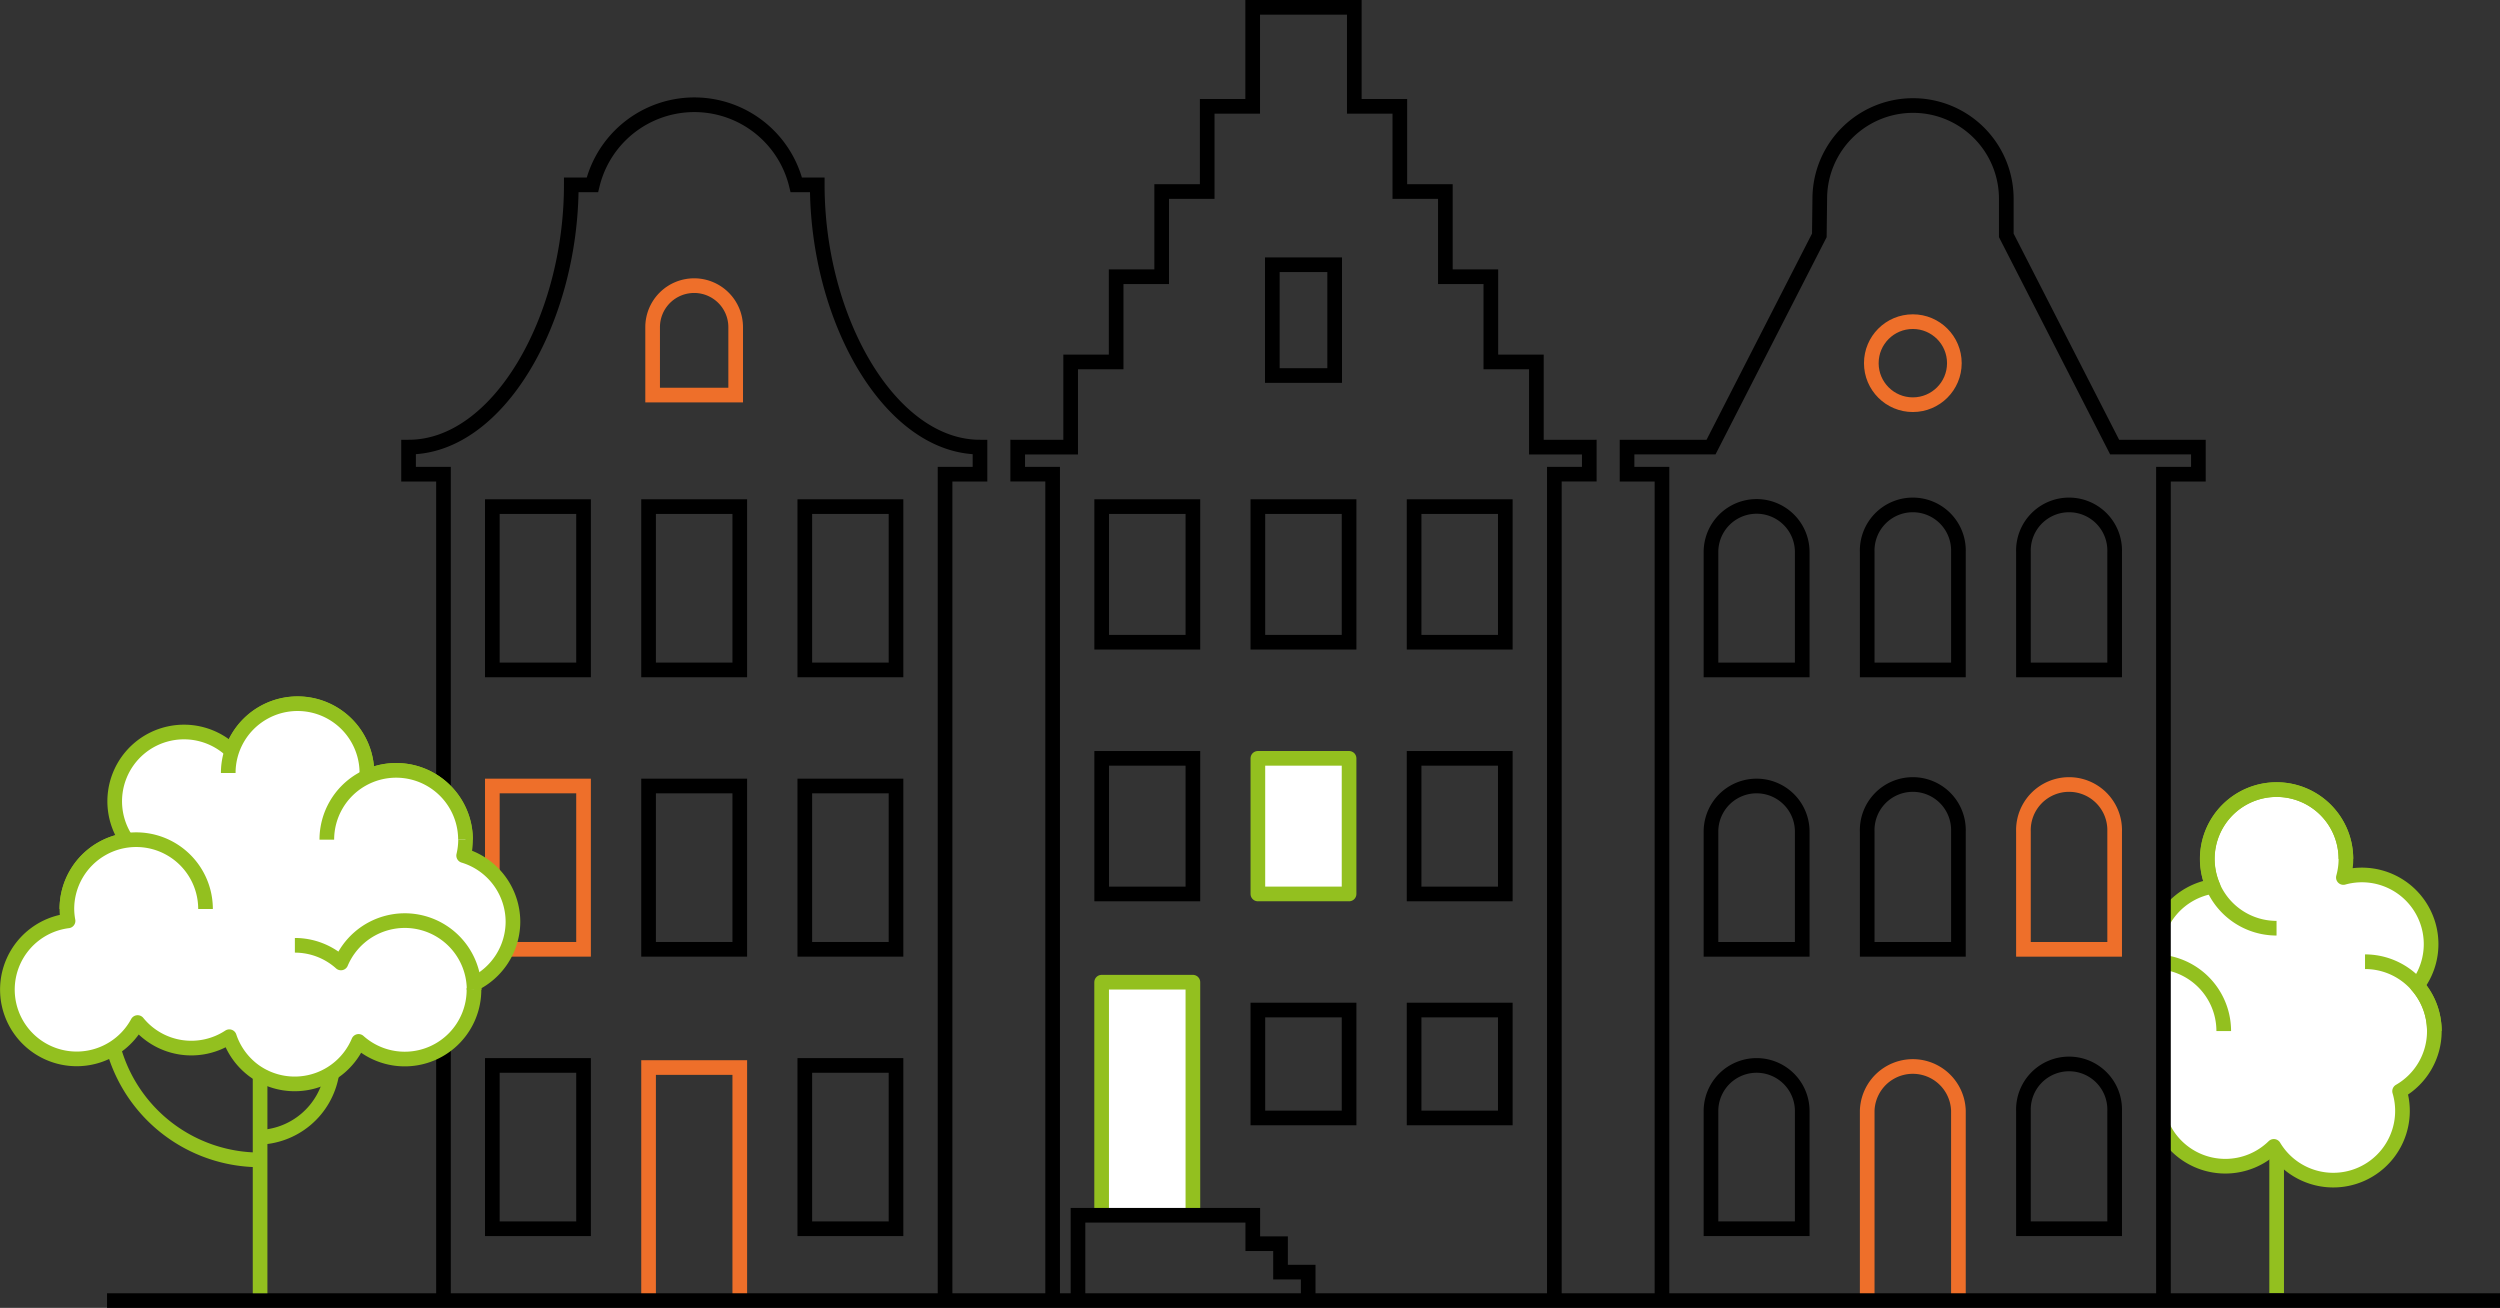 <svg xmlns="http://www.w3.org/2000/svg" xmlns:xlink="http://www.w3.org/1999/xlink" viewBox="0 0 511.74 267.72"><rect x="0" y="0" width="511.74" height="267.72" fill="#333333" stroke="none"/><defs><style>.cls-1,.cls-3,.cls-5,.cls-6,.cls-8{fill:none;}.cls-2{clip-path:url(#clip-path);}.cls-3,.cls-4,.cls-7,.cls-8{stroke:#93c01f;stroke-linejoin:round;}.cls-3,.cls-4{stroke-width:3px;}.cls-4,.cls-7{fill:#fff;}.cls-5{stroke:#ee6f2a;}.cls-5,.cls-6{stroke-miterlimit:10;stroke-width:3px;}.cls-6{stroke:#000;}.cls-7,.cls-8{stroke-width:3px;}</style><clipPath id="clip-path"><rect class="cls-1" x="442.22" y="137.8" width="82.26" height="128.51"/></clipPath></defs><g id="Laag_2" data-name="Laag 2"><g id="Laag_1-2" data-name="Laag 1"><g class="cls-2"><line class="cls-3" x1="466.02" y1="264.72" x2="466.02" y2="206.29"/><path class="cls-4" d="M498.3,211.05a14.11,14.11,0,0,0-3.49-9.3,14.16,14.16,0,0,0-15.13-22.13A14.18,14.18,0,1,0,453,181.43a14.18,14.18,0,0,0-12,14,13.56,13.56,0,0,0,.07,1.43H441a14.19,14.19,0,1,0,0,28.38l.36,0a14.17,14.17,0,0,0,24.08,9.42,14.17,14.17,0,0,0,25.75-11.3A14.16,14.16,0,0,0,498.3,211.05Z"/><path class="cls-3" d="M466,190a14.19,14.19,0,1,1,14.19-14.19"/><path class="cls-3" d="M441,225.24a14.19,14.19,0,1,1,14.19-14.19"/><path class="cls-3" d="M484.11,196.86a14.19,14.19,0,0,1,14.19,14.19"/></g><circle class="cls-5" cx="391.55" cy="74.34" r="8.5"/><path class="cls-6" d="M340.2,266.31V97.07h-7.15V91.52h17.19l22.17-43.34.09-7.49a19.09,19.09,0,1,1,38.18,0h0v7.49l22.18,43.34H450v5.55h-7.15V266.31"/><path class="cls-6" d="M368.91,137.13H350.23V113a9.34,9.34,0,0,1,18.68,0Z"/><path class="cls-6" d="M400.88,137.13H382.21V113a9.34,9.34,0,1,1,18.67,0Z"/><path class="cls-6" d="M432.86,137.13H414.19V113a9.34,9.34,0,1,1,18.67,0Z"/><path class="cls-6" d="M368.91,194.32H350.23V170.23a9.34,9.34,0,0,1,18.68,0Z"/><path class="cls-6" d="M400.88,194.32H382.21V170.23a9.34,9.34,0,1,1,18.67,0Z"/><path class="cls-5" d="M432.86,194.32H414.19V170.23a9.34,9.34,0,1,1,18.67,0Z"/><path class="cls-6" d="M368.91,251.52H350.23V227.43a9.34,9.34,0,0,1,18.68,0Z"/><path class="cls-5" d="M382.21,266.22V227.34a9.34,9.34,0,0,1,18.67,0v38.88"/><path class="cls-6" d="M432.86,251.52H414.19V227.43a9.34,9.34,0,1,1,18.67,0Z"/><rect class="cls-6" x="257.48" y="206.75" width="18.67" height="22.09"/><polyline class="cls-7" points="225.5 248.76 225.5 201.05 244.18 201.05 244.18 248.76"/><rect class="cls-6" x="289.46" y="206.75" width="18.67" height="22.09"/><rect class="cls-6" x="225.51" y="155.23" width="18.67" height="27.76"/><rect class="cls-7" x="257.48" y="155.23" width="18.67" height="27.76"/><rect class="cls-6" x="289.46" y="155.23" width="18.67" height="27.76"/><rect class="cls-6" x="225.51" y="103.7" width="18.67" height="27.76"/><rect class="cls-6" x="257.48" y="103.7" width="18.67" height="27.76"/><rect class="cls-6" x="260.44" y="54.19" width="12.76" height="22.68"/><rect class="cls-6" x="289.46" y="103.7" width="18.67" height="27.76"/><polyline class="cls-6" points="318.17 266.31 318.17 97.06 325.32 97.06 325.32 91.52 314.49 91.53 314.49 74.09 305.17 74.09 305.17 74.09 305.17 56.65 295.86 56.65 295.86 56.65 295.86 39.21 286.54 39.21 286.54 39.21 286.54 21.77 277.22 21.77 277.22 21.77 277.22 1.5 256.42 1.5 256.42 21.77 256.42 21.77 247.11 21.77 247.11 39.21 247.11 39.21 237.79 39.21 237.79 56.65 237.79 56.65 228.47 56.65 228.47 74.09 228.47 74.09 219.16 74.09 219.16 91.53 208.32 91.52 208.32 97.06 215.47 97.06 215.47 266.31"/><polyline class="cls-6" points="267.78 266.22 267.78 260.4 262.12 260.4 262.12 254.58 256.44 254.58 256.44 248.76 220.66 248.76 220.66 265.09"/><path class="cls-6" d="M193.45,266.31V97.07h7.15V91.52c-18.4,0-33.31-26.13-33.31-53.68H163a21.48,21.48,0,0,0-41.74,0h-4.32c0,27.55-14.91,53.68-33.31,53.68v5.55h7.15V266.31"/><rect class="cls-6" x="100.78" y="218.09" width="18.67" height="33.43"/><polyline class="cls-5" points="132.76 266.23 132.76 218.52 151.43 218.52 151.43 266.23"/><rect class="cls-6" x="164.74" y="218.09" width="18.67" height="33.43"/><rect class="cls-5" x="100.78" y="160.89" width="18.67" height="33.43"/><rect class="cls-6" x="132.76" y="160.89" width="18.67" height="33.43"/><rect class="cls-6" x="164.74" y="160.89" width="18.67" height="33.43"/><rect class="cls-6" x="100.78" y="103.7" width="18.67" height="33.43"/><rect class="cls-6" x="132.76" y="103.7" width="18.67" height="33.43"/><rect class="cls-6" x="164.74" y="103.7" width="18.67" height="33.43"/><path class="cls-5" d="M142.1,58.47a8.5,8.5,0,0,0-8.51,8.5v13.9h17V67A8.5,8.5,0,0,0,142.1,58.47Z"/><line class="cls-6" x1="21.91" y1="266.22" x2="511.74" y2="266.22"/><path class="cls-7" d="M105,188.71a14.2,14.2,0,0,0-10.09-13.58,14.53,14.53,0,0,0,.39-3.25,14.19,14.19,0,0,0-14.19-14.19,14,14,0,0,0-6,1.36c0-.27,0-.54,0-.82a14.19,14.19,0,0,0-27.65-4.46A14.18,14.18,0,0,0,25.94,172a14.18,14.18,0,0,0-12.25,14,13.76,13.76,0,0,0,.24,2.5,14.18,14.18,0,1,0,14.24,20.81,14.16,14.16,0,0,0,18.77,2.9A14.25,14.25,0,0,0,52,219.17a14.18,14.18,0,0,0,21.4-6,14.17,14.17,0,0,0,23.62-10.58c0-.39,0-.78-.06-1.17A14.19,14.19,0,0,0,105,188.71Z"/><path class="cls-7" d="M46.72,158.23a14.19,14.19,0,0,1,28.38,0"/><path class="cls-7" d="M66.9,171.88a14.19,14.19,0,0,1,28.38,0"/><path class="cls-7" d="M13.69,186.07a14.19,14.19,0,0,1,28.38,0"/><path class="cls-7" d="M97.05,202.63a14.19,14.19,0,0,0-27.26-5.52,14.12,14.12,0,0,0-9.43-3.61"/><path class="cls-8" d="M53.24,237.42a31.09,31.09,0,0,1-30-22.8"/><path class="cls-8" d="M52.59,232.81A15.54,15.54,0,0,0,67.9,219.89"/><line class="cls-7" x1="53.24" y1="264.72" x2="53.24" y2="219.17"/></g></g></svg>